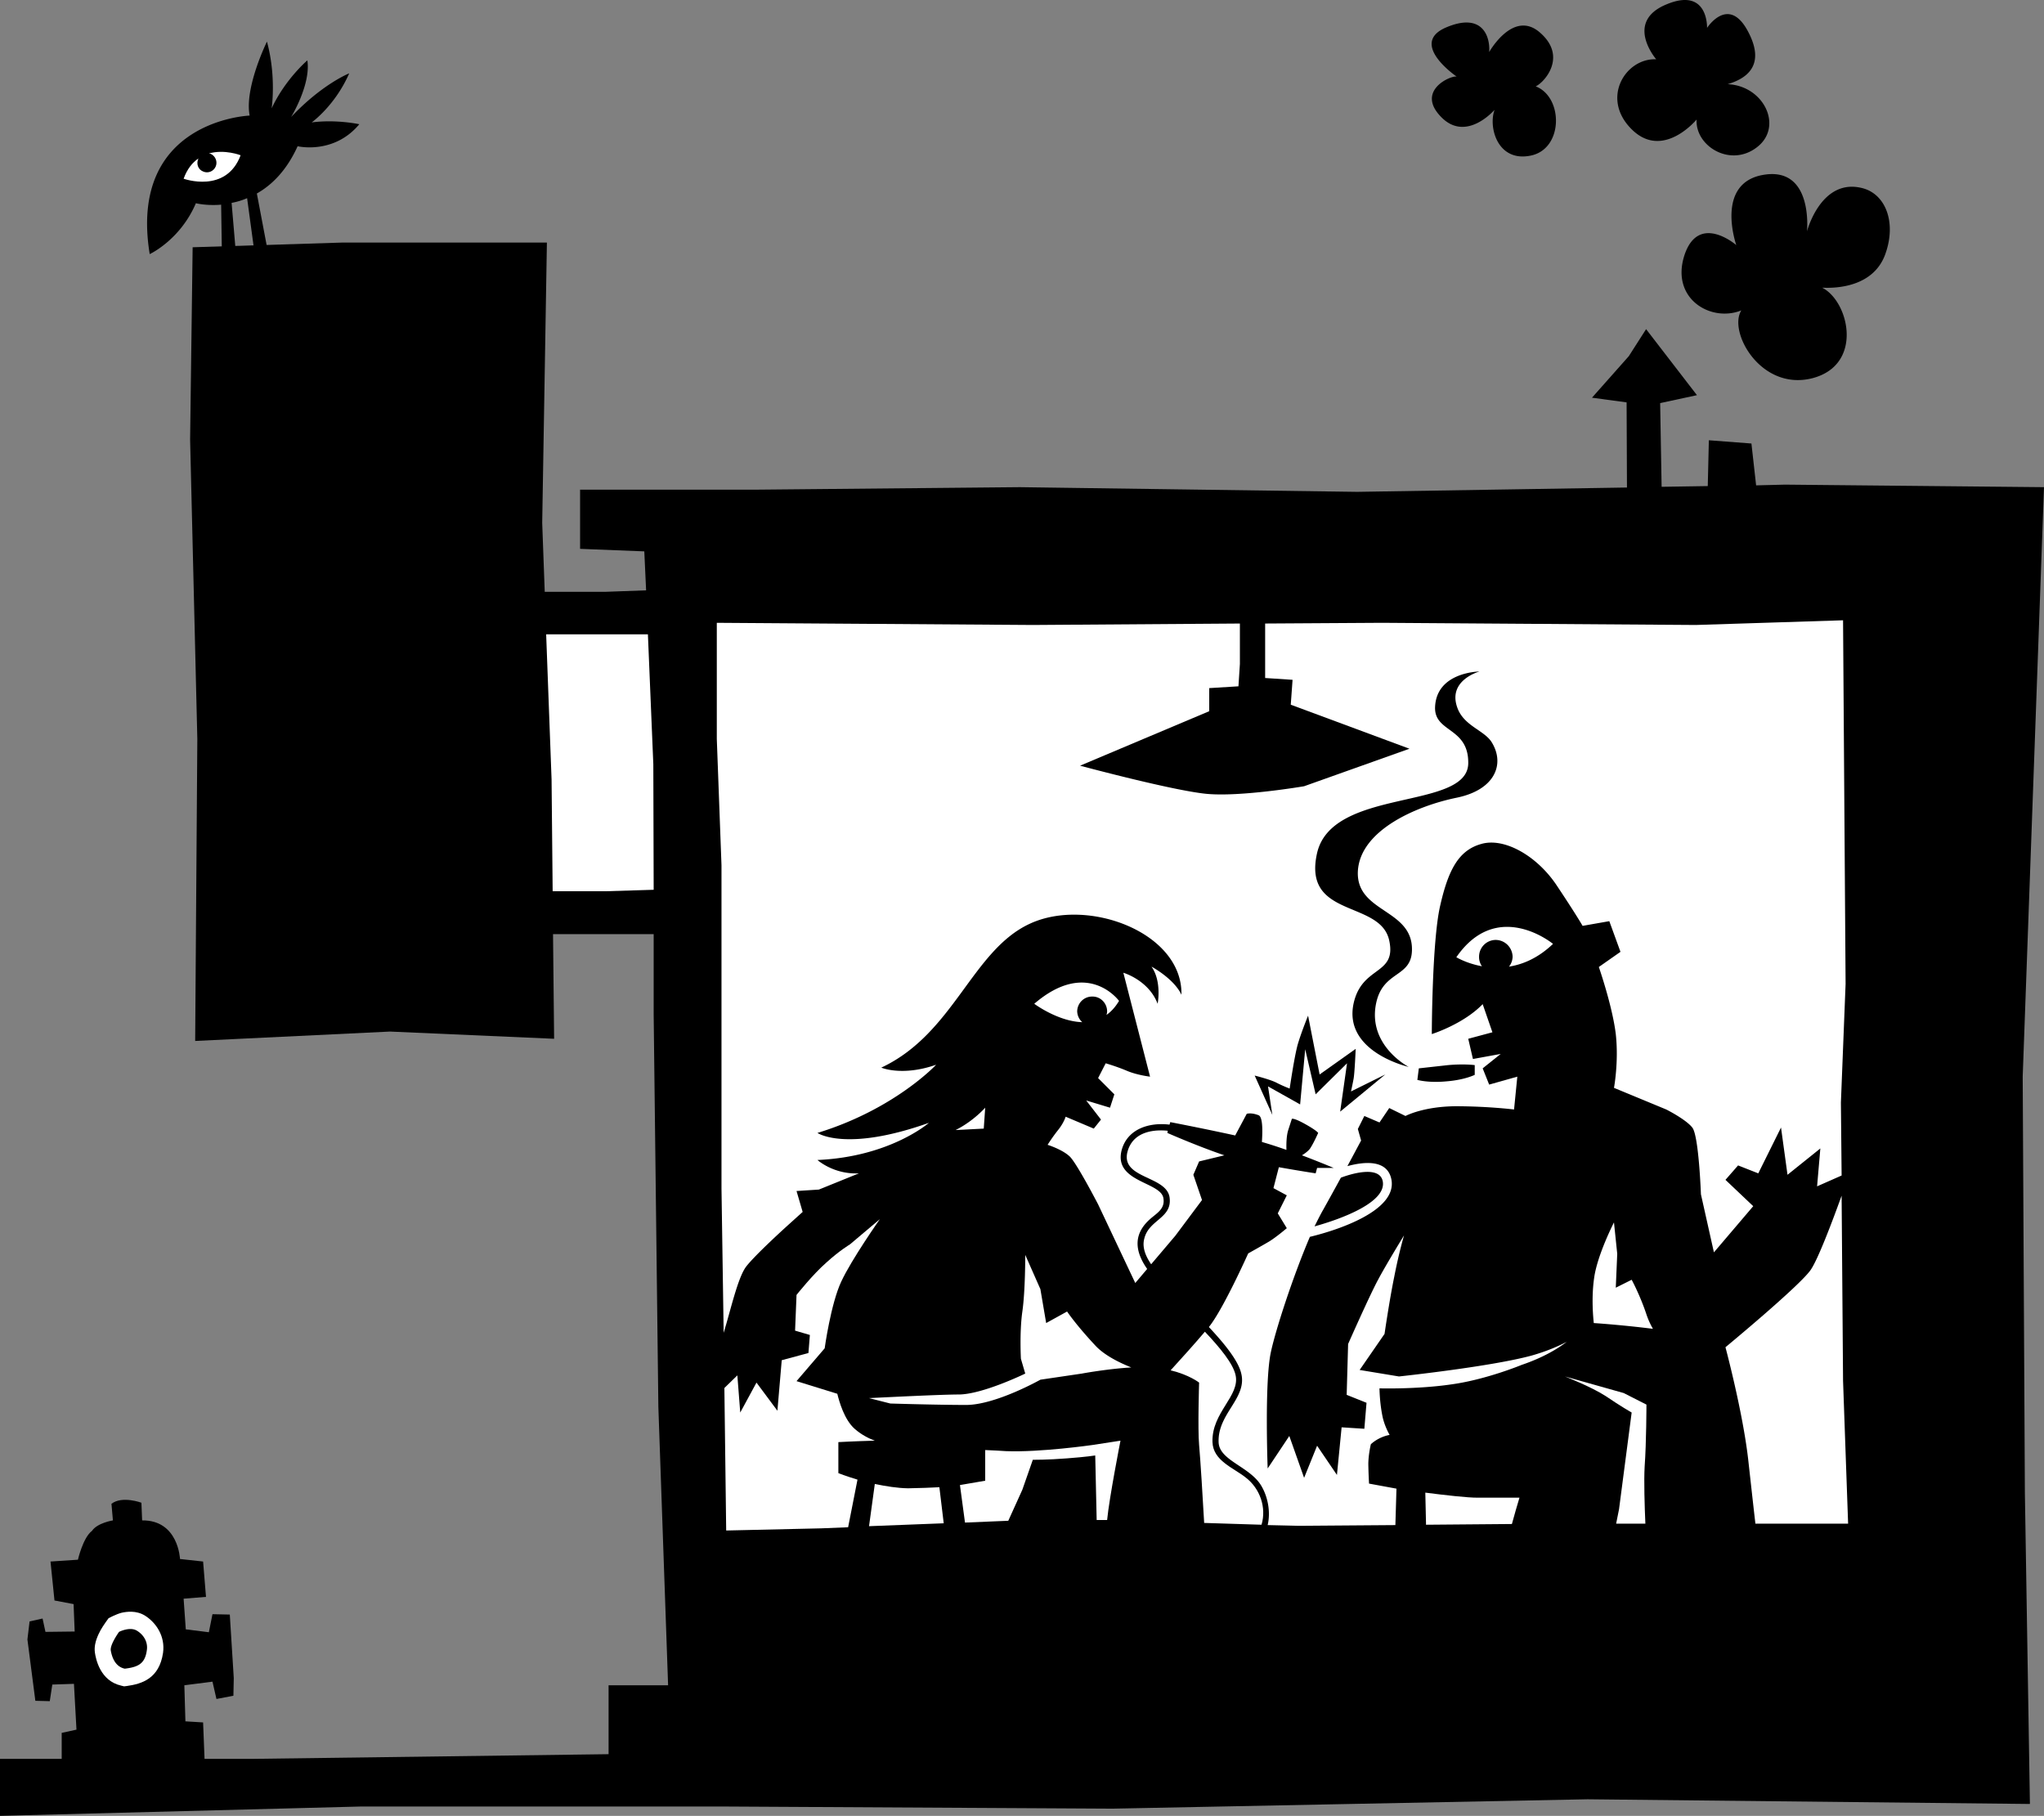 <svg xmlns="http://www.w3.org/2000/svg" width="566.602" height="503.332"><rect width="100%" height="100%" fill="#808080" stroke="none"/><path d="m473.398 134.734.301-12.699 11.801.898 1.3 11.602 8-.203 71.802.703-5.903 163.398.602 115.301 1.398 86.301-122.597-1.3-131.704 2.597-108.699-.598h-99.5L0 503.332v-15.797h17.102v-7.203l4.097-.899-.699-12.699-6 .2-.7 4.601-4-.102-2.198-17 .597-5 3.602-.8.8 3.699 8.098-.098-.3-7.601-5.297-1L14 432.832l7.602-.5s1.398-6.137 3.898-8c1.48-2.223 5.8-2.899 5.8-2.899l-.402-4.601c2.957-2.293 8.301-.297 8.301-.297l.2 4.898c10.081-.109 10.5 10.7 10.5 10.7l6.402.699.8 9.8-6.203.5.602 8.5 6.398.801 1-5 4.801.102 1.102 17.598-.102 4.902-4.699.898-1.102-4.8-7.796 1 .296 10 4.903.3.398 10.102h13.2l98.8-1.3v-19.102h16.5l-2.699-77.098-1.3-108.703v-22.399h-27.9l.302 29-45.5-2-54 2.602.597-83.703-2-83 .7-53.297 41.5-1.3h56.703l-1.301 77.698.699 19.102h17l11.102-.402-.5-10.801-17.801-.7v-16.398h48.097l73.801-.699 93.5 1.297 74.801-1.2-.102-23.597-9.597-1.3 10.199-11.5 4.8-7.5 14.098 18.3-10.199 2.2.403 23.198 12.796-.199"/><path fill="#fff" d="m510.5 331.433.398 51.301 1.403 39.598h-25.7c-.648-5.55-1.359-12.07-2-17.797-1.503-13.211-6.3-31.102-6.3-31.102s20.46-16.906 23.597-21.398c2.051-2.922 6.051-13.547 8.602-20.602m-311.8-158.8 87.6.601 57.4-.402v11.203l-.4 6.2-8.1.5v6.398l-35.802 15.101s25.516 6.871 35 7.801c9.465.918 27.102-2.102 27.102-2.102l29.2-10.398-32.9-12.203.5-6.899-7.6-.5v-15.101l32.402-.2 87 .602 40.796-1.3.704 100.8-1.301 32.899.199 20.199-6.8 3 .902-10.5-9.102 7.3-1.8-13.097-6.302 12.7-5.597-2.2-3.5 4 7.699 7.297-10.898 12.8-3.602-16.097s-.582-16.285-2.398-18.5c-1.782-2.277-7.204-5-7.204-5l-14.5-6s1.352-7.152.5-14.902c-.945-7.817-4.699-18.598-4.699-18.598l6-4.203-3.097-8.5-7.403 1.3s-1.777-3.128-7.3-11.398c-5.547-8.195-14.536-13.137-20.797-11.3-6.325 1.757-9.164 7.296-11.403 17.199-2.254 9.87-2.3 35.5-2.3 35.5s8.726-2.73 14.101-8.301l2.7 7.8-6.7 1.801 1.3 5.602 7.7-1.402-5 4 1.8 4.5 7.802-2.2-.903 9.102s-6.883-.875-16-.902c-9.144.027-14.097 2.699-14.097 2.699l-4.5-2.2-2.704 4-4.199-1.8-1.8 3.601.902 3.2s-1.535 2.89-3.801 7.101c4.43-1.215 11.09-2.004 12.2 3.7 1.652 8.558-14.622 13.988-22.598 15.898-4.582 10.719-9.407 25.433-10.801 31.902-1.813 8.211-.903 32.301-.903 32.301l6-9 4.102 11.598 3.602-8.899 5.5 8.098 1.296-13.2 6.301.403.602-7.203-5.5-2.2.398-14.097s6.024-13.617 8.301-17.8c2.219-4.192 7.2-12.302 7.2-12.302s-1.387 4.657-2.7 11.399c-1.383 6.742-2.7 15.902-2.7 15.902l-6.902 10 10.903 1.801s25.465-2.7 36.8-5.8c3.919-1.114 7.149-2.466 9.7-3.802-2.446 1.887-6.524 4.372-12.5 6.399 0 0-9.883 4.098-19.5 5.402-9.543 1.395-19.903 1.098-19.903 1.098s.02 4.035.903 8.101c.41 1.75 1.152 3.465 1.898 4.801-3.289.64-5.199 2.598-5.199 2.598s-.664 2.683-.7 5.402c.036 2.649.2 5.5.2 5.5l7.602 1.399-.301 10.101-26.7.2-8.703-.2c.836-3.57.098-7.582-1.597-10.601-3.074-5.63-11.864-7.184-12-12.399-.297-7.855 7.86-12.129 6.3-18.902-.796-3.664-4.757-8.457-9-13 3.895-4.758 10.899-20.399 10.899-20.399s3.703-2.062 5.8-3.3c2.02-1.235 4.9-3.7 4.9-3.7l-2.5-4.101 2.5-5-3.7-2 1.5-5.797c5.621 1 10.2 1.7 10.2 1.7l.402-1.5h4.597s-3.812-1.614-8.8-3.5c.777-.47 1.68-1.126 2.203-1.802 1.015-1.476 2.296-4.398 2.296-4.398s-.253-.578-3.5-2.402c-3.34-1.88-3.796-1.5-3.796-1.5l-1 3.101c-.54 1.68-.536 4.086-.5 5.5a119.772 119.772 0 0 0-6.801-2.199c.222-3.223.219-6.945-.903-7.402-2.078-.82-3.296-.399-3.296-.399l-3.204 6c-8.777-1.93-18-3.699-18-3.699l-.199.7c-5.332-.669-11.453.987-13.199 6.8-2.64 9.172 10.828 8.973 11.5 13.598.492 2.93-1.79 4.109-3.602 5.699-4.726 4.121-4.457 8.828-.898 13.902l-3.3 3.899-10.302-21.801s-5.753-11.11-7.796-13.2c-2.075-2.027-6.204-3.3-6.204-3.3s1.247-2.02 2.903-4.098c1.637-2.039 2.097-3.699 2.097-3.699l7.801 3.297 2-2.5-4.097-5.297 6.597 2 1.2-3.703-4.5-4.5 2.101-4.098s2.852.813 5.7 2c2.917 1.281 6.6 1.7 6.6 1.7l-7.402-28.801s7.012 2.03 9.5 8.601c0 0 1.22-6.16-1.699-10.3 0 0 6.211 3.316 8.301 7.8.379-17.246-25.973-27.129-42-19.699-16.09 7.395-21.031 30.453-41.2 39.898 0 0 5.759 2.497 15.2-.8 0 0-11.504 12.355-32.898 18.902 0 0 7.808 5.395 30.898-2.8 0 0-10.738 9.429-30.898 10.3 0 0 4.515 4.07 11.5 3.7l-11.102 4.5-6.2.398 1.7 5.8-4.102 3.7s-9.105 8.207-11.597 11.5c-2.32 3.12-4.29 12.144-6.2 18.3l-.601-40v-89.601l-1.3-35v-32.2"/><path fill="#fff" d="M441.8 366.734c-.14-1.394-.714-6.87.098-12.5.868-6.39 5.5-15.402 5.5-15.402l.903 8.703-.403 9.398 4.403-2.199s2.293 4.184 4.097 9.598a21.729 21.729 0 0 0 1.801 4c-6.36-.809-13.226-1.395-16.398-1.598M403.7 265.332c11.363-16.465 26.8-3.7 26.8-3.7-4.094 3.9-8.309 5.696-12.2 6.301.614-.753.954-1.707 1-2.699-.046-2.605-2.124-4.68-4.698-4.699a4.639 4.639 0 0 0-4.602 4.7 4.4 4.4 0 0 0 .8 2.597c-4.273-.774-7.1-2.5-7.1-2.5m-117 12.902c14.827-12.746 23.5-.8 23.5-.8-1.028 1.722-2.192 3-3.5 3.898.136-.317.179-.664.198-1-.02-2.297-1.863-4.137-4.097-4.098-2.313-.039-4.156 1.801-4.2 4.098a4.221 4.221 0 0 0 1.399 3c-6.727-.195-13.3-5.098-13.3-5.098m-21.802 35c4.922-2.453 8.204-6.199 8.204-6.199l-.403 5.797-7.8.402m58.801.199-.098.602s8.18 3.605 15.796 6.2l-7 1.698-1.597 3.7 2.398 7-7.398 9.902-6.7 7.898c-1.558-2.273-2.55-4.73-1.902-7.101 1.278-5.332 7.867-5.621 7-11.5-.969-6.043-13.844-5.078-11.597-12.797 1.726-5.855 8.167-5.914 11.097-5.602m-10.097 65.602c-6.797.406-13.704 1.7-13.704 1.7l-11.5 1.698s-12.402 6.997-20.597 7c-8.274-.004-21-.398-21-.398l-5.903-1.5c6.782-.328 19.985-.988 24.801-1 6.594.012 18.5-5.8 18.5-5.8L283 376.632s-.414-7.38.398-13.098c.836-5.813.801-15.703.801-15.703l4.2 9.5 1.601 9.402 5.8-3.199s2.434 3.66 7.802 9.398c2.34 2.563 6.293 4.622 10 6.102"/><path fill="#fff" d="m235.102 423.332-7.403.3-26.398.602-.5-39.5 3.597-3.5.801 10.301 4.5-8.3 5.801 7.8 1.2-14 7.402-2 .398-5-4.102-1.203.403-9.899s4.55-5.738 8.3-9c3.66-3.328 6.5-5 6.5-5l8.297-7s-7.84 11.141-10.699 17.301c-2.906 6.196-4.597 18.5-4.597 18.5l-7.801 9.098 11.3 3.5c.528 2.137 1.915 7.14 4.797 9.703 1.887 1.676 4.008 2.715 5.602 3.297-5.395.14-10.102.402-10.102.402v8.598s2.145.848 5.301 1.8l-2.597 13.2m26.5-1.098-20.704.801 1.602-11.703c3.04.644 6.3 1.156 9.2 1.203 3.331-.047 6.323-.18 8.698-.3l1.204 10m45.296-.903H304l-.398-17.899s-2.485.407-7.801.801c-5.39.43-9.5.399-9.5.399l-2.903 8.3-3.898 8.602-12 .5-1.398-10.402 7-1.2v-8.5c2.226.09 4.207.192 5.796.301 9.454.371 23.903-1.699 23.903-1.699l7.8-1.203s-3.105 15.8-3.703 22m42.802 1.301-15.9-.5c-.327-6.036-1.085-18.227-1.402-21.598-.402-4.516 0-17.3 0-17.3s-2.691-2.145-7.898-3.403c2.496-2.727 6.73-7.426 9.5-10.7 4.277 4.516 7.797 8.84 8.5 12 1.32 5.805-6.66 10.34-6.398 18.602.187 5.18 5.789 7.09 9.199 9.801 4.02 3.07 5.804 8.387 4.398 13.098m69.403-.2-23.801.2-.2-8.899c5.262.676 11.782 1.426 14.5 1.399H421.2c-.644 2.16-1.43 4.808-2.097 7.3m36.999-.101H448l.8-4 3.5-26.797s-3.1-1.77-7.1-4.5c-4.09-2.664-11.4-5.5-11.4-5.5l16.302 4.598 6.296 3.199s-.008 10.465-.5 17.203c-.222 4.031-.011 10.89.204 15.797"/><path d="M408.8 297.933v-2.699s-2.866-.402-7.402 0c-4.453.496-8.097.899-8.097.899l-.403 3.199s3.004.894 8.102.402c5.074-.406 7.8-1.8 7.8-1.8m-18.3-2.2s-11.566-5.953-9-17.8c1.969-8.946 9.71-6.903 9.898-14.5.305-11.536-15.414-10.38-15-21.801.485-11.336 15.922-18.145 27.301-20.5 10.778-2.168 13.535-9.383 9.801-15.399-2.105-3.39-7.879-4.527-9.602-9.8-2.515-7.446 6.204-9.801 6.204-9.801s-12.016.093-12.301 10c-.125 6.972 9.36 5.422 9.199 15.5-.266 13.09-37.668 6.562-41.898 24.8-4.145 18.286 17.613 12.914 20 24.301 2.074 9.696-7.606 6.813-9.903 17.5-2.797 13.406 15.301 17.5 15.301 17.5m-37.8 13.301-4.9-10.902s3.973.984 5.9 1.902c1.91 1 3.8 1.7 3.8 1.7s1.262-8.669 2.2-12.102c.984-3.418 2.902-8.098 2.902-8.098l3.199 16.297 10-7.098s-.297 7.012-.602 8.399c-.246 1.355-.699 3.402-.699 3.402l9.5-4.703-12.5 10.3 1.898-13.398-8.699 8.598-2.898-12.5-1.403 15.3-8.898-5 1.2 7.903M70.398 68.933l-1.898-14a19.807 19.807 0 0 1-4.3 1.301l1.1 12.899-3.8.601-.2-13c-4.105.344-7-.402-7-.402-4.362 10.223-12.8 14.101-12.8 14.101-6.055-37.156 27.7-38.398 27.7-38.398-1.485-7.766 4.8-20.5 4.8-20.5 2.645 9.723 1.3 18.5 1.3 18.5 3.77-8.086 9.9-13.3 9.9-13.3 1.015 6.718-4.5 15.698-4.5 15.698 8.66-9.175 16.1-12.101 16.1-12.101-3.937 9-10.402 13.601-10.402 13.601 6.762-.902 13.204.5 13.204.5-7.07 8.493-17.102 6.102-17.102 6.102-3.055 6.754-7.176 10.766-11.3 13.098l2.902 15.3h-3.704m342.402-54.5s6.743-12.039 14.2-5.3c7.543 6.64 1.031 13.78-1.3 14.8 7.706 2.997 7.714 17.372-1.4 19.2-9.136 1.87-11.788-7.825-10-12.7 0 0-7.921 9.235-14.902 1.899-6.992-7.254 2.895-11.508 4.403-11.098 0 0-13.387-9.11-3-13.601 10.328-4.422 12.324 2.754 12 6.8M473.2 7.734s5.843-9.047 11.198.7c5.391 9.84-.52 13.437-5.5 14.898 10.141.433 15.524 11.879 8.102 17.5-7.367 5.676-17.121-.352-16.7-7.7 0 0-9.331 11.325-18 2.7-8.679-8.586-1.683-19.785 6.802-19.399 0 0-8.93-10.347 2.796-15.199 11.711-4.93 11.301 6.5 11.301 6.5m27.699 56.399s3.864-14.887 15.301-12c6.563 1.629 9.645 9.687 6.301 18.601-3.43 8.953-13.816 9.203-17.398 9 7.5 3.801 11.535 21.39-2.704 25.098-14.28 3.652-23.433-12.86-19.699-18.797-8.363 3.375-19.62-3.156-15.8-15.203 3.898-12.004 14.402-2.899 14.402-2.899s-6.082-17.328 7.699-19.5c13.73-2.175 11.898 15.7 11.898 15.7"/><path fill="#fff" d="M50.898 49.535s11.762 4.266 15.801-6.5c0 0-4.406-1.738-8.8-.5.183.027.328.074.5.098 1.328.613 1.96 2.172 1.402 3.5-.59 1.379-2.153 2.011-3.5 1.402-1.36-.54-1.989-2.102-1.301-3.602-1.66 1.114-3.102 2.88-4.102 5.602M33.7 447.035c-1.505.387-3.598 1.5-3.598 1.5s-1.457 1.957-2.204 3.297c-.402.738-.804 1.57-1.097 2.402-.254.696-.719 2.176-.5 3.801.262 1.828 1.453 7.875 7.3 9.2l.797.198.801-.101c4.082-.582 8.942-2.004 10-9.2.625-4.57-1.879-8.316-5-10.3-2.469-1.527-5.176-1.086-6.5-.797m145.903-271.203h-28.204l1.5 40.203.301 31H168l13.2-.402-.098-34.801-1.5-36"/><path d="M33 452.332s3.04-1.559 5-.297c1.902 1.168 3.05 3.195 2.7 5.398-.513 3.848-2.548 4.653-6.098 5.102-2.84-.59-3.63-3.496-3.903-5.102-.183-1.675 2.301-5.101 2.301-5.101m331.398-112.399c7.442-2.058 20.004-6.68 18.903-12.5-.836-4.191-7.899-2.39-11.602-1a1039.34 1039.34 0 0 1-4.8 8.7c-.817 1.418-1.63 3.03-2.5 4.8"/></svg>
